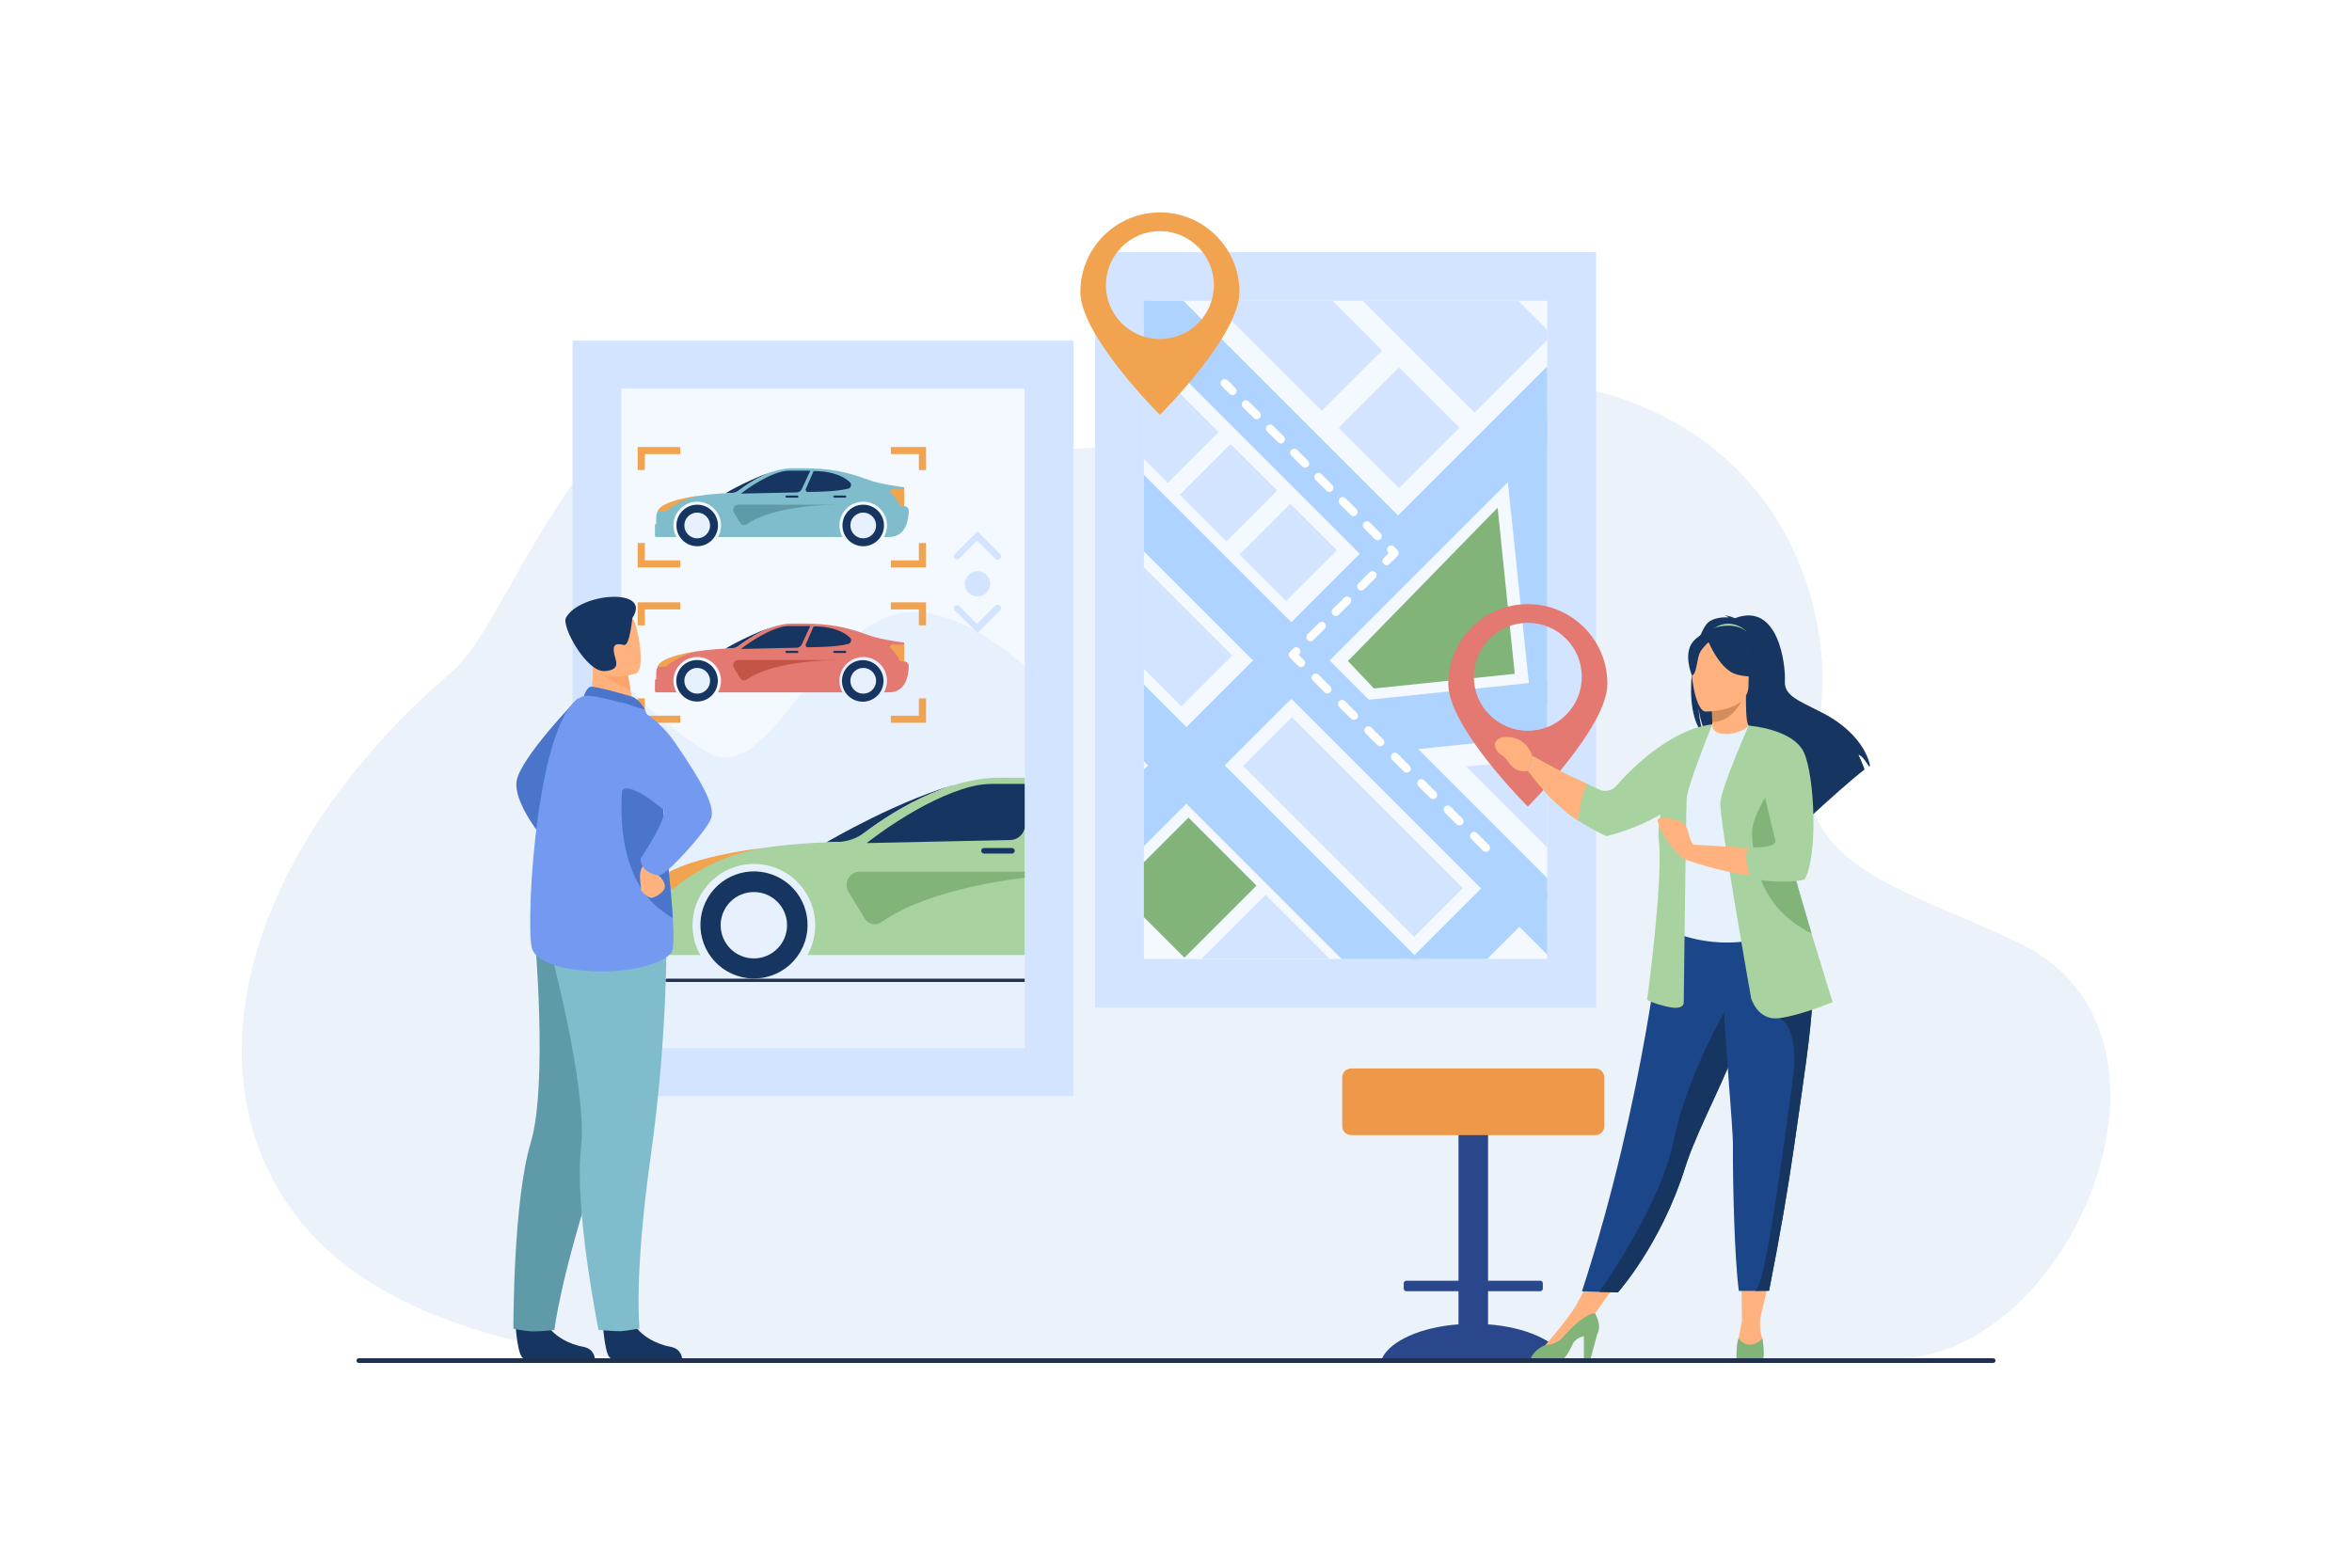 <?xml version="1.0" encoding="utf-8"?>
<!-- Generator: Adobe Illustrator 27.5.0, SVG Export Plug-In . SVG Version: 6.00 Build 0)  -->
<svg version="1.1" id="Layer_1" xmlns="http://www.w3.org/2000/svg" xmlns:xlink="http://www.w3.org/1999/xlink" x="0px" y="0px"
	 viewBox="0 0 3000 2000" style="enable-background:new 0 0 3000 2000;" xml:space="preserve">
<rect style="fill:#FFFFFF;" width="3000" height="2000"/>
<g>
	<path style="fill:#EBF2F9;" d="M577.032,856.565c97.86-83.476,215.838-586.897,619.989-324.7
		c208.806,135.465,560.899-116.296,852.328-29.337c267.643,79.86,293.441,342.976,267.545,428.712
		c-52.311,173.186,110.477,198.959,261.489,273.369c236.879,116.72,62.691,526.917-161.091,528.878
		c-223.78,1.961-1579.542,2.314-1579.542,2.314s-325.041-5.398-460.23-184.822C232.043,1357.899,324.262,1072.18,577.032,856.565z"
		/>
	<g>
		<rect x="730.245" y="434.52" style="fill:#D2E4FF;" width="639.023" height="963.718"/>
		<rect x="792.512" y="495.655" style="fill:#F3F9FF;" width="514.489" height="839.709"/>
		<path style="fill:#E7F1FD;" d="M1307.001,850.119c0,0-72.273-69.206-140.551-69.206c-120.039,0-184.483,227.2-263.351,178.833
			c-78.868-48.367-110.587-95.087-110.587-95.087v472.484h514.489V850.119z"/>
		<g>
			<g>
				<path style="fill:#163560;" d="M1005.941,795.709L1005.941,795.709c-0.007,0-0.014,0.001-0.022,0.001
					C1005.927,795.71,1005.934,795.71,1005.941,795.709z"/>
				<g>
					<path style="fill:#163560;" d="M925.171,827.506L925.171,827.506c4.217-0.157,8.598-0.242,13.149-0.242
						c0,0,25.189-21.859,54.326-29.299C962.688,805.364,925.171,827.506,925.171,827.506z"/>
				</g>
			</g>
			<g>
				
					<ellipse transform="matrix(0.707 -0.707 0.707 0.707 -353.671 883.215)" style="fill:#163560;" cx="889.299" cy="868.526" rx="26.498" ry="26.498"/>
				<path style="fill:#E7F1FD;" d="M905.716,868.526c0,9.067-7.35,16.417-16.417,16.417c-9.067,0-16.417-7.35-16.417-16.417
					c0-9.067,7.351-16.418,16.417-16.418C898.366,852.109,905.716,859.459,905.716,868.526z"/>
			</g>
			<g>
				
					<ellipse transform="matrix(0.999 -0.038 0.038 0.999 -32.52 42.894)" style="fill:#163560;" cx="1101.05" cy="868.526" rx="26.498" ry="26.498"/>
				<path style="fill:#E7F1FD;" d="M1117.468,868.526c0,9.067-7.351,16.417-16.417,16.417s-16.417-7.35-16.417-16.417
					c0-9.067,7.351-16.418,16.417-16.418S1117.468,859.459,1117.468,868.526z"/>
			</g>
			<path style="fill:#E37970;" d="M1153.308,843.916v-24.135c0,0-28.314-3.236-45.438-9.438
				c-39.641-14.562-60.944-14.832-96.943-14.832c-27.333,0-55.015,18.304-66.76,27.117c-3.96,2.972-8.76,4.612-13.71,4.721
				c-43.236,0.948-69.964,9.578-83.238,15.405c-6.221,2.731-10.224,8.895-10.224,15.688v8.125l0,0c-0.893,0-1.618,0.725-1.618,1.618
				v13.483c0,0.893,0.725,1.618,1.618,1.618l0,0h18.472h7.329c-2.556-4.58-3.966-9.887-3.824-15.537
				c0.404-16.092,13.547-29.196,29.64-29.552c17.069-0.378,31.024,13.346,31.024,30.329c0,5.359-1.395,10.391-3.834,14.76h158.746
				c-2.556-4.58-3.966-9.887-3.824-15.537c0.404-16.092,13.547-29.196,29.64-29.552c17.069-0.378,31.024,13.346,31.024,30.329
				c0,5.359-1.395,10.391-3.834,14.76h6.339c21.937,0,25.045-22.434,25.251-33.433
				C1159.204,846.59,1156.571,843.916,1153.308,843.916z"/>
			<path style="fill:#163560;" d="M997.029,799.87c-25.045,6.338-51.899,28.001-51.899,28.001l71.085-1.521
				c2.788-0.06,5.299-1.701,6.471-4.232l10.893-23.506h-26.357C1003.785,798.613,1000.36,799.027,997.029,799.87z"/>
			<path style="fill:#163560;" d="M1037.758,799.152l-9.98,22.862c-0.768,1.758,0.521,3.725,2.438,3.726
				c10.071,0.004,36.512-0.369,51.732-4.182c3.656-0.916,4.883-5.517,2.163-8.126
				C1077.926,807.499,1064.477,799.152,1037.758,799.152z"/>
			<path style="fill:#F1A34F;" d="M838.844,850.69h10.387c0,0,16.984-15.854,44.239-20.347
				C893.47,830.342,843.12,835.891,838.844,850.69z"/>
			<path style="fill:#F1A34F;" d="M1153.308,843.916h-2.75c-1.54,0-2.945-0.883-3.604-2.275c-1.589-3.362-5.079-9.749-10.434-14.289
				c-2.073-1.758-0.833-5.144,1.886-5.144h14.901V843.916z"/>
			<path style="fill:#163560;" d="M1016.96,833.062h-13.816c-0.763,0-1.382-0.619-1.382-1.382l0,0c0-0.763,0.619-1.382,1.382-1.382
				h13.816c0.763,0,1.382,0.619,1.382,1.382l0,0C1018.342,832.443,1017.724,833.062,1016.96,833.062z"/>
			<path style="fill:#163560;" d="M1078.039,833.062h-13.816c-0.763,0-1.382-0.619-1.382-1.382l0,0c0-0.763,0.619-1.382,1.382-1.382
				h13.816c0.763,0,1.382,0.619,1.382,1.382l0,0C1079.42,832.443,1078.802,833.062,1078.039,833.062z"/>
			<path style="fill:#C45446;" d="M1066.342,842.028H941.778c-5.151,0-8.319,5.636-5.642,10.037l8.022,13.186
				c1.746,2.869,5.558,3.657,8.293,1.707C963.102,859.365,993.78,843.611,1066.342,842.028z"/>
		</g>
		<g>
			<g>
				<path style="fill:#163560;" d="M1005.941,597.546L1005.941,597.546c-0.007,0-0.014,0.001-0.022,0.002
					C1005.927,597.547,1005.934,597.546,1005.941,597.546z"/>
				<g>
					<path style="fill:#163560;" d="M925.171,629.343L925.171,629.343c4.217-0.157,8.598-0.242,13.149-0.242
						c0,0,25.189-21.859,54.326-29.299C962.688,607.2,925.171,629.343,925.171,629.343z"/>
				</g>
			</g>
			<g>
				<path style="fill:#163560;" d="M915.797,670.363c0,14.634-11.864,26.498-26.498,26.498c-14.634,0-26.498-11.863-26.498-26.498
					s11.864-26.498,26.498-26.498C903.933,643.865,915.797,655.729,915.797,670.363z"/>
				<circle style="fill:#E7F1FD;" cx="889.299" cy="670.363" r="16.417"/>
			</g>
			<g>
				<path style="fill:#163560;" d="M1127.548,670.363c0,14.634-11.864,26.498-26.498,26.498s-26.498-11.863-26.498-26.498
					s11.863-26.498,26.498-26.498S1127.548,655.729,1127.548,670.363z"/>
				<circle style="fill:#E7F1FD;" cx="1101.05" cy="670.363" r="16.417"/>
			</g>
			<path style="fill:#80BDCC;" d="M1153.308,645.752v-24.135c0,0-28.314-3.236-45.438-9.438
				c-39.641-14.562-60.944-14.832-96.943-14.832c-27.333,0-55.015,18.303-66.76,27.117c-3.96,2.972-8.76,4.612-13.71,4.721
				c-43.236,0.948-69.964,9.578-83.238,15.405c-6.221,2.73-10.224,8.895-10.224,15.688v8.125l0,0c-0.893,0-1.618,0.725-1.618,1.618
				v13.483c0,0.893,0.725,1.618,1.618,1.618l0,0h18.472h7.329c-2.556-4.58-3.966-9.887-3.824-15.537
				c0.404-16.092,13.547-29.196,29.64-29.553c17.069-0.377,31.024,13.346,31.024,30.33c0,5.359-1.395,10.391-3.834,14.76h158.746
				c-2.556-4.58-3.966-9.887-3.824-15.537c0.404-16.092,13.547-29.196,29.64-29.553c17.069-0.377,31.024,13.346,31.024,30.33
				c0,5.359-1.395,10.391-3.834,14.76h6.339c21.937,0,25.045-22.434,25.251-33.433
				C1159.204,648.427,1156.571,645.752,1153.308,645.752z"/>
			<path style="fill:#163560;" d="M997.029,601.706c-25.045,6.338-51.899,28.001-51.899,28.001l71.085-1.521
				c2.788-0.06,5.299-1.702,6.471-4.231l10.893-23.506h-26.357C1003.785,600.449,1000.36,600.863,997.029,601.706z"/>
			<path style="fill:#163560;" d="M1037.758,600.989l-9.98,22.862c-0.768,1.758,0.521,3.725,2.438,3.726
				c10.071,0.004,36.512-0.369,51.732-4.183c3.656-0.915,4.883-5.517,2.163-8.126
				C1077.926,609.335,1064.477,600.989,1037.758,600.989z"/>
			<path style="fill:#F1A34F;" d="M838.844,652.526h10.387c0,0,16.984-15.853,44.239-20.347
				C893.47,632.179,843.12,637.727,838.844,652.526z"/>
			<path style="fill:#F1A34F;" d="M1153.308,645.752h-2.75c-1.54,0-2.945-0.883-3.604-2.275c-1.589-3.362-5.079-9.749-10.434-14.289
				c-2.073-1.758-0.833-5.144,1.886-5.144h14.901V645.752z"/>
			<path style="fill:#163560;" d="M1016.96,634.898h-13.816c-0.763,0-1.382-0.619-1.382-1.382l0,0c0-0.763,0.619-1.382,1.382-1.382
				h13.816c0.763,0,1.382,0.619,1.382,1.382l0,0C1018.342,634.28,1017.724,634.898,1016.96,634.898z"/>
			<path style="fill:#163560;" d="M1078.039,634.898h-13.816c-0.763,0-1.382-0.619-1.382-1.382l0,0c0-0.763,0.619-1.382,1.382-1.382
				h13.816c0.763,0,1.382,0.619,1.382,1.382l0,0C1079.42,634.28,1078.802,634.898,1078.039,634.898z"/>
			<path style="fill:#5F9AA8;" d="M1066.342,643.865H941.778c-5.151,0-8.319,5.636-5.642,10.037l8.022,13.185
				c1.746,2.87,5.558,3.657,8.293,1.708C963.102,661.201,993.78,645.448,1066.342,643.865z"/>
		</g>
		<g>
			<polygon style="fill:#F1A34F;" points="813.351,599.643 822.505,599.643 822.505,579.312 867.725,579.312 867.725,570.273 
				813.351,570.273 			"/>
			<polygon style="fill:#F1A34F;" points="1136.294,570.273 1136.294,579.312 1172.017,579.312 1172.017,599.643 1181.17,599.643 
				1181.17,570.273 			"/>
			<polygon style="fill:#F1A34F;" points="1172.017,714.897 1136.294,714.897 1136.294,723.937 1181.17,723.937 1181.17,692.758 
				1172.017,692.758 			"/>
			<polygon style="fill:#F1A34F;" points="822.505,692.758 813.351,692.758 813.351,723.937 867.725,723.937 867.725,714.897 
				822.505,714.897 			"/>
		</g>
		<g>
			<polygon style="fill:#F1A34F;" points="813.351,797.807 822.505,797.807 822.505,777.475 867.725,777.475 867.725,768.436 
				813.351,768.436 			"/>
			<polygon style="fill:#F1A34F;" points="1136.294,768.436 1136.294,777.475 1172.017,777.475 1172.017,797.807 1181.17,797.807 
				1181.17,768.436 			"/>
			<polygon style="fill:#F1A34F;" points="1172.017,913.06 1136.294,913.06 1136.294,922.1 1181.17,922.1 1181.17,890.922 
				1172.017,890.922 			"/>
			<polygon style="fill:#F1A34F;" points="822.505,890.922 813.351,890.922 813.351,922.1 867.725,922.1 867.725,913.06 
				822.505,913.06 			"/>
		</g>
		<g>
			<defs>
				<rect id="SVGID_1_" x="792.512" y="496.524" width="514.489" height="839.709"/>
			</defs>
			<clipPath id="SVGID_00000140735650859787807530000012716666183827193493_">
				<use xlink:href="#SVGID_1_"  style="overflow:visible;"/>
			</clipPath>
			<g style="clip-path:url(#SVGID_00000140735650859787807530000012716666183827193493_);">
				<g>
					<path style="fill:#163560;" d="M1262.322,992.622l0.002-0.002c-0.02,0.002-0.04,0.004-0.06,0.006
						C1262.284,992.624,1262.303,992.623,1262.322,992.622z"/>
					<g>
						<path style="fill:#163560;" d="M1054.058,1074.609l0.002,0.001c10.871-0.407,22.167-0.625,33.903-0.625
							c0,0,64.947-56.363,140.079-75.546C1150.795,1017.516,1054.058,1074.609,1054.058,1074.609z"/>
					</g>
				</g>
				<g>
					
						<ellipse transform="matrix(0.415 -0.91 0.91 0.415 -511.468 1565.18)" style="fill:#163560;" cx="961.563" cy="1180.377" rx="68.324" ry="68.324"/>
					<path style="fill:#E7F1FD;" d="M1003.895,1180.377c0,23.379-18.953,42.332-42.332,42.332s-42.332-18.953-42.332-42.332
						s18.953-42.331,42.332-42.331S1003.895,1156.998,1003.895,1180.377z"/>
				</g>
				<g>
					
						<ellipse transform="matrix(0.707 -0.707 0.707 0.707 -393.1 1411.728)" style="fill:#163560;" cx="1507.556" cy="1180.377" rx="68.324" ry="68.324"/>
					<path style="fill:#E7F1FD;" d="M1549.888,1180.377c0,23.379-18.952,42.332-42.331,42.332
						c-23.379,0-42.332-18.953-42.332-42.332s18.953-42.331,42.332-42.331C1530.936,1138.046,1549.888,1156.998,1549.888,1180.377z"
						/>
				</g>
				<path style="fill:#A8D29F;" d="M1642.3,1116.921v-62.23c0,0-73.008-8.344-117.16-24.336
					c-102.21-37.547-157.14-38.242-249.964-38.242c-70.475,0-141.853,47.194-172.137,69.921
					c-10.211,7.662-22.586,11.893-35.349,12.172c-111.483,2.443-180.4,24.696-214.627,39.721
					c-16.039,7.04-26.362,22.935-26.362,40.451v20.95l0,0c-2.304,0-4.172,1.867-4.172,4.172v34.766c0,2.304,1.868,4.172,4.172,4.172
					l0,0h47.629h18.897c-6.591-11.81-10.226-25.494-9.86-40.062c1.041-41.492,34.93-75.282,76.425-76.2
					c44.011-0.974,79.995,34.412,79.995,78.202c0,13.819-3.598,26.793-9.886,38.06h409.319c-6.591-11.81-10.226-25.494-9.861-40.062
					c1.041-41.492,34.93-75.282,76.424-76.2c44.012-0.974,79.996,34.412,79.996,78.202c0,13.819-3.598,26.793-9.887,38.06h16.345
					c56.564,0,64.579-57.846,65.109-86.206C1657.504,1123.816,1650.715,1116.921,1642.3,1116.921z"/>
				<path style="fill:#163560;" d="M1239.341,1003.35c-64.579,16.343-133.821,72.2-133.821,72.2l183.289-3.921
					c7.188-0.153,13.663-4.387,16.686-10.911l28.087-60.609h-67.961C1256.76,1000.108,1247.93,1001.176,1239.341,1003.35z"/>
				<path style="fill:#163560;" d="M1344.359,1001.499l-25.735,58.95c-1.979,4.533,1.342,9.604,6.288,9.607
					c25.967,0.012,94.144-0.952,133.39-10.784c9.428-2.361,12.592-14.225,5.578-20.953
					C1447.932,1023.021,1413.253,1001.499,1344.359,1001.499z"/>
				<path style="fill:#F1A34F;" d="M831.468,1134.387h26.782c0,0,43.792-40.879,114.068-52.465
					C972.318,1081.922,842.493,1096.228,831.468,1134.387z"/>
				<path style="fill:#F1A34F;" d="M1642.3,1116.921h-7.09c-3.97,0-7.595-2.276-9.291-5.866
					c-4.097-8.67-13.096-25.138-26.903-36.844c-5.346-4.532-2.146-13.263,4.862-13.263h38.422V1116.921z"/>
				<path style="fill:#163560;" d="M1290.733,1088.935h-35.623c-1.968,0-3.564-1.596-3.564-3.563l0,0
					c0-1.968,1.596-3.563,3.564-3.563h35.623c1.968,0,3.563,1.596,3.563,3.563l0,0
					C1294.297,1087.339,1292.701,1088.935,1290.733,1088.935z"/>
				<path style="fill:#163560;" d="M1448.221,1088.935h-35.623c-1.968,0-3.564-1.596-3.564-3.563l0,0
					c0-1.968,1.596-3.563,3.564-3.563h35.623c1.968,0,3.563,1.596,3.563,3.563l0,0
					C1451.785,1087.339,1450.189,1088.935,1448.221,1088.935z"/>
				<path style="fill:#82B378;" d="M1418.062,1112.054h-321.183c-13.283,0-21.452,14.531-14.548,25.879l20.684,33.999
					c4.5,7.398,14.331,9.43,21.382,4.402C1151.86,1156.755,1230.965,1116.135,1418.062,1112.054z"/>
			</g>
		</g>
		<path style="fill:#202F4E;" d="M1307.001,1252.721H850.55c-1.152,0-2.086-0.935-2.086-2.087l0,0c0-1.151,0.934-2.085,2.086-2.085
			h456.451V1252.721z"/>
		<path style="fill:#D2E4FF;" d="M1263.043,744.795c0,8.928-7.237,16.166-16.166,16.166s-16.166-7.238-16.166-16.166
			c0-8.928,7.238-16.166,16.166-16.166S1263.043,735.867,1263.043,744.795z"/>
		<path style="fill:#D2E4FF;" d="M1217.931,712.448L1217.931,712.448c1.527,1.527,4.004,1.527,5.531,0l22.801-22.801l23.416,23.416
			c1.527,1.527,4.003,1.527,5.531,0l0.615-0.614c1.527-1.528,1.527-4.004,0-5.531l-28.946-28.947l-28.947,28.947
			C1216.403,708.444,1216.403,710.92,1217.931,712.448z"/>
		<path style="fill:#D2E4FF;" d="M1217.931,773.151L1217.931,773.151c1.527-1.527,4.004-1.527,5.531,0l22.801,22.801l23.416-23.415
			c1.527-1.527,4.003-1.527,5.531,0l0.615,0.615c1.527,1.527,1.527,4.004,0,5.531l-28.946,28.946l-28.947-28.946
			C1216.403,777.155,1216.403,774.679,1217.931,773.151z"/>
	</g>
	<path style="fill:#2B478B;" d="M1898.044,1689.539v-42.287h66.577c1.798,0,3.267-1.47,3.267-3.267v-6.775
		c0-1.796-1.469-3.267-3.267-3.267h-66.577v-240.725c0-6.755-5.526-12.281-12.281-12.281h-13.175
		c-6.755,0-12.281,5.526-12.281,12.281v240.725h-66.577c-1.797,0-3.268,1.471-3.268,3.267v6.775c0,1.797,1.471,3.267,3.268,3.267
		h66.577v42.287c-48.171,3.642-86.765,20.983-97.592,43.391h232.921C1984.81,1710.522,1946.215,1693.181,1898.044,1689.539z"/>
	<path style="fill:#EE9849;" d="M2034.986,1363.15h-311.622c-6.232,0-11.331,5.099-11.331,11.331v62.324
		c0,6.232,5.099,11.332,11.331,11.332h311.622c6.232,0,11.332-5.1,11.332-11.332v-62.324
		C2046.318,1368.249,2041.219,1363.15,2034.986,1363.15z"/>
	<g>
		<rect x="1396.763" y="321.712" style="fill:#D2E4FF;" width="639.023" height="963.718"/>
		<g>
			<defs>
				
					<rect id="SVGID_00000072240440806599193970000012674929444072922003_" x="1459.03" y="383.717" width="514.488" height="839.709"/>
			</defs>
			<use xlink:href="#SVGID_00000072240440806599193970000012674929444072922003_"  style="overflow:visible;fill:#F3F9FF;"/>
			<clipPath id="SVGID_00000021839350194525569890000008405544889681033657_">
				<use xlink:href="#SVGID_00000072240440806599193970000012674929444072922003_"  style="overflow:visible;"/>
			</clipPath>
			<g style="clip-path:url(#SVGID_00000021839350194525569890000008405544889681033657_);">
				
					<rect x="1730.26" y="491.169" transform="matrix(0.707 -0.707 0.707 0.707 136.914 1421.809)" style="fill:#D2E4FF;" width="108.932" height="108.932"/>
				
					<rect x="1562.838" y="226.489" transform="matrix(0.707 -0.707 0.707 0.707 206.263 1254.388)" style="fill:#D2E4FF;" width="108.932" height="303.45"/>
				
					<rect x="1703.863" y="98.677" transform="matrix(0.707 -0.707 0.707 0.707 293.211 1348.187)" style="fill:#D2E4FF;" width="140.293" height="442.96"/>
				
					<rect x="1682.14" y="900.818" transform="matrix(0.707 -0.707 0.707 0.707 -240.482 1529.506)" style="fill:#D2E4FF;" width="87.796" height="308.445"/>
				
					<rect x="1636.894" y="390.836" transform="matrix(0.707 -0.707 0.707 0.707 -123.246 1435.727)" style="fill:#AED3FF;" width="69.118" height="951.597"/>
				
					<rect x="1503.072" y="524.657" transform="matrix(0.707 -0.707 0.707 0.707 -257.068 1380.296)" style="fill:#AED3FF;" width="69.118" height="951.598"/>
				
					<rect x="1575.101" y="277.097" transform="matrix(0.707 -0.707 0.707 0.707 94.901 1294.195)" style="fill:#AED3FF;" width="69.118" height="510.894"/>
				
					<rect x="1932.767" y="531.969" transform="matrix(0.995 -0.104 0.104 0.995 -63.401 207.787)" style="fill:#AED3FF;" width="69.118" height="363.76"/>
				<polygon style="fill:#AED3FF;" points="2379.726,826.67 2304.005,904.055 1748.655,961.934 1741.49,893.188 				"/>
				
					<rect x="1671.081" y="337.655" transform="matrix(0.707 0.707 -0.707 0.707 1054.264 -976.308)" style="fill:#AED3FF;" width="69.118" height="893.6"/>
				
					<rect x="1239.652" y="312.466" transform="matrix(0.707 0.707 -0.707 0.707 791.103 -727.904)" style="fill:#AED3FF;" width="69.118" height="557.06"/>
				
					<rect x="1835.093" y="1082.249" transform="matrix(0.707 0.707 -0.707 0.707 1397.752 -969.903)" style="fill:#AED3FF;" width="69.118" height="240.072"/>
				<polygon style="fill:#82B378;" points="1719.343,843.335 1752.507,878.346 1932.063,859.632 1910.235,647.701 				"/>
				
					<rect x="1448.622" y="1071.081" transform="matrix(0.707 -0.707 0.707 0.707 -357.384 1401.962)" style="fill:#82B378;" width="130.008" height="122.602"/>
				
					<rect x="1616.626" y="1140.55" transform="matrix(0.707 -0.707 0.707 0.707 -426.974 1569.967)" style="fill:#D2E4FF;" width="130.008" height="319.672"/>
				
					<rect x="1597.536" y="662.736" transform="matrix(0.707 -0.707 0.707 0.707 -16.975 1368.419)" style="fill:#D2E4FF;" width="91.609" height="83.929"/>
				
					<rect x="1521.272" y="586.471" transform="matrix(0.707 -0.707 0.707 0.707 14.614 1292.154)" style="fill:#D2E4FF;" width="91.609" height="83.93"/>
				
					<rect x="1437.576" y="489.734" transform="matrix(0.707 -0.707 0.707 0.707 49.282 1208.458)" style="fill:#D2E4FF;" width="91.609" height="110.012"/>
				
					<rect x="1292.02" y="922.502" transform="matrix(0.707 -0.707 0.707 0.707 -294.962 1242.916)" style="fill:#D2E4FF;" width="121.664" height="110.012"/>
				
					<rect x="1169.701" y="757.259" transform="matrix(0.707 -0.707 0.707 0.707 -244.295 1120.597)" style="fill:#D2E4FF;" width="121.664" height="195.86"/>
				
					<rect x="1379.314" y="592.258" transform="matrix(0.707 -0.707 0.707 0.707 -115.837 1228.588)" style="fill:#D2E4FF;" width="91.609" height="323.727"/>
				<polygon style="fill:#D2E4FF;" points="2050.254,1157.805 1870.253,977.803 2266.743,941.316 				"/>
				<polygon style="fill:#D2E4FF;" points="2038.73,844.084 2005.65,557.325 2058.016,504.96 2360.484,807.429 				"/>
			</g>
		</g>
		<path style="fill:#F1A34F;" d="M1479.464,270.999c-56.042,0-101.474,45.432-101.474,101.474
			c0,56.043,101.474,156.755,101.474,156.755s101.475-100.712,101.475-156.755C1580.938,316.431,1535.507,270.999,1479.464,270.999z
			 M1479.464,432.542c-38.024,0-68.85-30.825-68.85-68.849c0-38.025,30.825-68.85,68.85-68.85s68.85,30.825,68.85,68.85
			C1548.313,401.717,1517.488,432.542,1479.464,432.542z"/>
		<path style="fill:#E37970;" d="M1948.754,770.737c-56.042,0-101.474,45.431-101.474,101.474
			c0,56.043,101.474,156.755,101.474,156.755s101.475-100.712,101.475-156.755C2050.229,816.168,2004.797,770.737,1948.754,770.737z
			 M1948.754,932.28c-38.024,0-68.85-30.825-68.85-68.85c0-38.024,30.825-68.85,68.85-68.85c38.025,0,68.85,30.825,68.85,68.85
			C2017.604,901.455,1986.779,932.28,1948.754,932.28z"/>
		<g>
			<path style="fill:#FFFFFF;" d="M1566.524,498.54c-1.335,0-2.669-0.509-3.688-1.527l-4.425-4.425
				c-2.037-2.037-2.037-5.339,0-7.375c2.037-2.036,5.338-2.036,7.375,0l4.425,4.425c2.036,2.037,2.036,5.338,0,7.375
				C1569.193,498.031,1567.859,498.54,1566.524,498.54z"/>
			<path style="fill:#FFFFFF;" d="M1572.013,504.028c-1.335,0-2.669-0.509-3.688-1.527l-5.488-5.488
				c-2.037-2.037-2.037-5.338,0-7.375c2.037-2.036,5.338-2.036,7.375,0l5.488,5.488c2.036,2.037,2.036,5.338,0,7.375
				C1574.682,503.519,1573.348,504.028,1572.013,504.028z"/>
			<path style="fill:#FFFFFF;" d="M1757.236,689.252c-1.334,0-2.669-0.509-3.688-1.527l-13.72-13.72
				c-2.037-2.037-2.037-5.339,0-7.375c2.036-2.036,5.338-2.036,7.375,0l13.72,13.72c2.037,2.037,2.037,5.339,0,7.375
				C1759.906,688.743,1758.571,689.252,1757.236,689.252z M1726.366,658.382c-1.335,0-2.669-0.509-3.688-1.527l-13.721-13.72
				c-2.036-2.037-2.036-5.338,0-7.375c2.038-2.036,5.339-2.036,7.376,0l13.72,13.72c2.036,2.036,2.036,5.338,0,7.375
				C1729.035,657.873,1727.701,658.382,1726.366,658.382z M1695.496,627.511c-1.335,0-2.67-0.509-3.688-1.527l-13.721-13.72
				c-2.037-2.037-2.037-5.339,0-7.375c2.037-2.036,5.338-2.036,7.375,0l13.721,13.721c2.036,2.037,2.036,5.338,0,7.375
				C1698.164,627.002,1696.83,627.511,1695.496,627.511z M1664.625,596.641c-1.335,0-2.669-0.509-3.688-1.527l-13.721-13.721
				c-2.037-2.037-2.037-5.338,0-7.375c2.037-2.036,5.338-2.036,7.375,0l13.721,13.721c2.036,2.036,2.036,5.338,0,7.375
				C1667.294,596.131,1665.959,596.641,1664.625,596.641z M1633.754,565.769c-1.335,0-2.669-0.509-3.688-1.527l-13.72-13.72
				c-2.037-2.037-2.037-5.339,0-7.376c2.036-2.036,5.338-2.036,7.375,0l13.72,13.72c2.036,2.037,2.036,5.338,0,7.375
				C1636.423,565.26,1635.089,565.769,1633.754,565.769z M1602.884,534.899c-1.335,0-2.669-0.51-3.688-1.527l-13.72-13.721
				c-2.037-2.037-2.037-5.338,0-7.375c2.037-2.036,5.338-2.036,7.375,0l13.721,13.72c2.036,2.037,2.036,5.339,0,7.375
				C1605.553,534.39,1604.218,534.899,1602.884,534.899z"/>
			<path style="fill:#FFFFFF;" d="M1774.387,715.253c-1.334,0-2.669-0.509-3.688-1.527c-2.036-2.037-2.036-5.338,0-7.375
				l0.738-0.737l-0.738-0.738c-2.036-2.036-2.036-5.338,0-7.375c2.037-2.036,5.339-2.036,7.375,0l4.426,4.425
				c2.036,2.037,2.036,5.339,0,7.375l-4.426,4.425C1777.057,714.744,1775.722,715.253,1774.387,715.253z"/>
			<path style="fill:#FFFFFF;" d="M1768.63,721.011c-1.335,0-2.67-0.509-3.688-1.527c-2.037-2.037-2.037-5.339,0-7.375l5.757-5.758
				c2.037-2.036,5.339-2.036,7.375,0c2.037,2.037,2.037,5.338,0,7.375l-5.757,5.758
				C1771.299,720.502,1769.965,721.011,1768.63,721.011z"/>
			<path style="fill:#FFFFFF;" d="M1671.466,818.174c-1.335,0-2.669-0.509-3.688-1.527c-2.037-2.036-2.037-5.338,0-7.375
				l14.395-14.395c2.037-2.036,5.338-2.036,7.375,0c2.036,2.037,2.036,5.338,0,7.375l-14.395,14.395
				C1674.135,817.665,1672.801,818.174,1671.466,818.174z M1703.854,785.787c-1.335,0-2.669-0.509-3.688-1.527
				c-2.036-2.037-2.036-5.338,0-7.375l14.395-14.395c2.036-2.036,5.338-2.036,7.375,0c2.036,2.037,2.036,5.338,0,7.375l-8.637,8.637
				l0,0l-5.758,5.758C1706.522,785.277,1705.188,785.787,1703.854,785.787z M1736.241,753.398c-1.335,0-2.669-0.509-3.688-1.527
				c-2.036-2.036-2.036-5.338,0-7.375l14.395-14.394c2.037-2.036,5.338-2.036,7.375,0c2.037,2.037,2.037,5.338,0,7.375
				l-14.395,14.394C1738.91,752.889,1737.576,753.398,1736.241,753.398z"/>
			<path style="fill:#FFFFFF;" d="M1653.473,845.018c-1.335,0-2.67-0.509-3.688-1.528l-4.426-4.425
				c-0.978-0.978-1.527-2.305-1.527-3.688c0-1.383,0.55-2.71,1.528-3.687l4.425-4.425c2.037-2.036,5.34-2.035,7.375,0.001
				c2.036,2.037,2.036,5.338-0.001,7.375l-0.736,0.737l0.737,0.738c2.036,2.037,2.036,5.338-0.001,7.374
				C1656.142,844.508,1654.807,845.018,1653.473,845.018z"/>
			<path style="fill:#FFFFFF;" d="M1659.46,851.005c-1.335,0-2.669-0.509-3.688-1.527l-5.987-5.988
				c-2.037-2.036-2.037-5.338,0-7.375c2.037-2.036,5.338-2.036,7.375,0l5.987,5.988c2.037,2.037,2.037,5.338,0,7.375
				C1662.129,850.496,1660.795,851.005,1659.46,851.005z"/>
			<path style="fill:#FFFFFF;" d="M1895.229,1086.774c-1.334,0-2.669-0.509-3.688-1.527l-14.969-14.969
				c-2.037-2.037-2.037-5.339,0-7.375s5.338-2.036,7.375,0l14.969,14.969c2.037,2.036,2.037,5.339,0,7.375
				C1897.898,1086.266,1896.564,1086.774,1895.229,1086.774z M1861.549,1053.093c-1.335,0-2.67-0.509-3.688-1.527l-14.969-14.969
				c-2.036-2.037-2.036-5.339,0-7.375c2.037-2.036,5.338-2.036,7.375,0l14.969,14.969c2.037,2.036,2.037,5.339,0,7.375
				C1864.217,1052.584,1862.883,1053.093,1861.549,1053.093z M1827.867,1019.412c-1.335,0-2.669-0.51-3.688-1.527l-14.97-14.97
				c-2.036-2.037-2.036-5.339,0-7.375c2.037-2.036,5.338-2.036,7.375,0l14.97,14.97c2.037,2.036,2.037,5.339,0,7.375
				C1830.536,1018.902,1829.202,1019.412,1827.867,1019.412z M1794.186,985.731c-1.334,0-2.669-0.509-3.688-1.527l-14.97-14.97
				c-2.036-2.036-2.036-5.338,0-7.375c2.037-2.036,5.338-2.036,7.375,0l14.97,14.97c2.037,2.037,2.037,5.338,0,7.375
				C1796.854,985.221,1795.521,985.731,1794.186,985.731z M1760.504,952.049c-1.334,0-2.669-0.509-3.688-1.527l-14.969-14.969
				c-2.037-2.037-2.037-5.339,0-7.375c2.037-2.036,5.338-2.036,7.375,0l14.969,14.969c2.037,2.037,2.037,5.339,0,7.375
				C1763.173,951.54,1761.839,952.049,1760.504,952.049z M1726.822,918.368c-1.334,0-2.669-0.509-3.688-1.527l-14.969-14.969
				c-2.036-2.037-2.036-5.339,0-7.375c2.037-2.036,5.338-2.036,7.375,0l14.97,14.969c2.036,2.037,2.036,5.339,0,7.375
				C1729.492,917.858,1728.157,918.368,1726.822,918.368z M1693.142,884.687c-1.335,0-2.669-0.509-3.688-1.527l-14.97-14.97
				c-2.036-2.037-2.036-5.338,0-7.375c2.037-2.036,5.338-2.036,7.375,0l14.97,14.97c2.037,2.037,2.037,5.338,0,7.375
				C1695.811,884.177,1694.477,884.687,1693.142,884.687z"/>
		</g>
	</g>
	<g>
		<polygon style="fill:#FFB27D;" points="2259.324,1622.179 2244.328,1685.341 2221.865,1685.214 2221.041,1622.179 		"/>
		<polygon style="fill:#FFB27D;" points="2070.374,1624.871 2027.704,1685.341 2011.073,1663.987 2036.755,1616.558 		"/>
		<path style="fill:#163560;" d="M2181.311,792.183c7.754-4.408,17.047-4.889,23.547-4.504c-1.674-1.728-4.966-2.357-4.966-2.357
			c4.03-0.599,13.027,3.398,13.027,3.398c56.067-21.604,64.88,60.951,63.702,80.131c-1.17,19.177,18.84,25.441,48.011,40.552
			c55.657,28.834,60.546,67.443,60.546,67.443c-0.434,0.255-0.887,0.546-1.368,0.878c-2.761-4.678-8.446-13.464-13.239-14.789
			c0.182,0.425,5.664,12.095,7.711,18.782c-16.42,12.49-47.136,40.166-68.544,59.788c0.096-3.834-0.057-9.28-1.458-12.155
			l-2.645,15.927c-11.455,10.531-19.355,17.939-19.355,17.939c1.416-15.499-70.098-97.29-107.406-121.785
			c-9.083-13.371-12.311-36.992-12.553-38.851c1.567,18.729,4.771,29.234,7.636,35.149
			C2142.363,908.651,2160.756,803.863,2181.311,792.183z"/>
		<path style="fill:#FFB27D;" d="M2181.081,942.649c-0.187,0.084,18.015,9.535,31.705,5.79
			c12.878-3.511,21.292-20.209,21.114-20.246c-5.453-1.083-7.025-8.578-6.91-40.782l-2.466,0.485l-41.454,8.209
			c0,0,0.943,13.046,0.971,25.336C2184.069,931.761,2183.443,941.548,2181.081,942.649z"/>
		<path style="fill:#A8D29F;" d="M2227.961,805.702c0,0-20.451-21.771-46.125-1.114
			C2181.836,804.588,2196.778,802.003,2227.961,805.702z"/>
		<path style="fill:#D68D5D;" d="M2183.07,896.106c0,0,0.943,13.046,0.971,25.336c23.197-0.654,35.459-21.815,40.483-33.545
			L2183.07,896.106z"/>
		<path style="fill:#163560;" d="M2228.807,883.384c0,0,12.156-19.208,15.074-35.632c2.083-11.726-3.89-55.191-47.567-48.931
			c0,0-12.686,1.25-24.61,9.303c-9.482,6.405-23.169,20.233-7.866,58.161l3.975,12.813L2228.807,883.384z"/>
		<path style="fill:#1C468A;" d="M2017.844,1647.411l21.974,0.672l23.786,0.729c0,0,54.939-61.169,85.758-159.225
			c0.719-2.279,1.475-4.586,2.277-6.921c16.866-49.177,51.83-110.905,70.256-166.779c2.932-8.899,5.565-17.276,7.928-25.205
			c0.757-2.54,1.494-5.034,2.195-7.489c13.578-47.18,17.51-78.155,21.133-111.252l-133.048,1.064
			C2120.103,1173.006,2098.623,1399.002,2017.844,1647.411z"/>
		<path style="fill:#E7F1FD;" d="M2138.729,1096.554c0.335,63.313-9.287,90.477-9.287,90.477s56.966,28.942,124.671,7.638
			c0.798-0.251,56.061-12.863,56.061-12.863c-1.134-2.563-11.209-45.23-12.313-47.582c-14.294-30.696-25.148-44.157-26.844-53.594
			c-3.146-17.619-3.214-35.85-1.646-53.044c4.131-45.516,16.418-83.3,16.418-83.3c-18.449-4.197-36.202-11.377-55.403-18.577
			c-4.417,5.5-17.439,11.059-29.151,10.795c-13.486-0.297-17.698-6-17.203-12.425c-14.373,7.997-25.797,15.603-25.797,15.603
			c-12.215,21.217-36.988,41.821-38.781,74.368C2119.007,1022.053,2138.719,1094.781,2138.729,1096.554z"/>
		<path style="fill:#5F9AA8;" d="M2253.152,1103.612c5.816,8.231,16.966,58.263,44.707,64.552
			c-14.294-35.658-25.148-51.292-26.844-62.255c-3.146-20.466-3.214-41.642-1.646-61.615c-9.287-16.276-16.217-27.436-16.217-27.436
			c-0.73-2.632-14.759-46.009-19.254-7.236C2229.413,1048.405,2246.655,1094.404,2253.152,1103.612z"/>
		<path style="fill:#FFB27D;" d="M2175.323,907.743c0,0,54.885,0.905,54.923-33.283c0.037-34.188,7.146-57.096-27.895-59.119
			c-35.041-2.024-41.863,11.014-44.651,22.422S2161.047,906.626,2175.323,907.743z"/>
		<path style="fill:#163560;" d="M2159.332,818.754c8.47-10.266,14.874-8.034,18.47-4.951c11.86-17.723,49.348,7.907,49.348,7.907
			c3.671,24.53,21.36,38.583,21.36,38.583s-10.004,6.179-33.066,0.249c-18.149-4.668-31.32-30.5-36.108-41.295
			c-3.264,2.901-10.151,9.606-12.215,16.171c-2.735,8.706-3.967,26.628-9.189,26.018
			C2157.931,861.438,2146.608,834.176,2159.332,818.754z"/>
		<path style="fill:#FFB27D;" d="M2245.082,1681.81c0,0-1.809,12.511,2.86,25.896c0,0,3.677,16.752-12.821,17.063
			s-20.545-1.245-18.678-11.518s5.422-28.037,5.422-28.037L2245.082,1681.81z"/>
		<path style="fill:#82B378;" d="M2214.887,1732.988c0,0,0.018,0.01,0.054,0.038h34.136c0.036-0.028,0.054-0.038,0.054-0.038
			c1.866-8.762-1.185-25.266-1.185-25.266c-18.683,17.861-30.375-0.448-30.375-0.448
			C2214.536,1714.912,2214.887,1732.988,2214.887,1732.988z"/>
		<path style="fill:#FFB27D;" d="M1971.315,1715.71c0,0,30.419-34.543,39.758-51.723l22.617,11.587l-50.559,47.482l-11.829-1.557
			L1971.315,1715.71z"/>
		<path style="fill:#82B378;" d="M1952.659,1732.93h42.203c3.715-3.348,7.26-10.096,11.603-18.943
			c2.486-5.07,8.059-7.861,13.774-9.396v28.339h8.731l8.086-30.134c5.384-10.095,1.34-19.354-2.447-27.331
			c-4.406-0.01-17.188,3.175-39.657,28.991c-7.386,8.48-15.533,11.505-23.637,11.254c-0.107,0.071-0.225,0.134-0.332,0.179
			C1958.187,1721.758,1954.014,1728.973,1952.659,1732.93z"/>
		<path style="fill:#A8D29F;" d="M1954.705,964.482c0,0,36.029,20.145,48.897,25.952c4.576,2.064,12.868,5.922,21.339,9.879
			c5.115,2.388,10.293,4.819,14.771,6.928c7.564,3.554,16.564,1.607,22.003-4.747c19.508-22.779,69.994-72.148,122.133-78.338
			l0.181-0.078c0,0-0.009,0.02-0.023,0.058c0.021-0.002,0.043-0.005,0.065-0.008l-0.288,0.562
			c-2.931,7.288-31.514,78.702-32.399,93.763c-0.934,15.875-3.735,259.615-3.735,259.615s1.868,11.207-19.611,6.537
			c-21.479-4.669-27.082-9.339-27.082-9.339s20.545-150.353,14.942-202.649c-1.1-10.262-0.108-21.795,2.188-33.704
			c-31.753,19.233-69.192,27.789-69.192,27.789s-13.963-6.094-35.661-19.536c-9.108-5.653-19.673-14.665-30.071-24.195
			c-12.563-11.518-34.18-39.338-34.18-39.338L1954.705,964.482z"/>
		<path style="fill:#163560;" d="M2039.817,1648.083l23.786,0.729c0,0,54.939-61.169,85.758-159.225
			c0.719-2.279,1.475-4.586,2.277-6.921c16.866-49.177,51.83-110.905,70.256-166.779c2.932-8.899,5.565-17.276,7.928-25.205
			c0.757-2.54,1.494-5.034,2.195-7.489l-19.593-14.868c0,0-58.824,95.256-77.035,184.897
			C2119.57,1531.089,2056.217,1624.783,2039.817,1648.083z"/>
		<path style="fill:#1C468A;" d="M2210.38,1461.571c-0.337,43.593,1.868,143.815,7.545,185.308h21.069
			c11.645,0,17.453-0.168,17.453-0.168c14.242-72.142,24.374-131.834,31.752-183.272c6.051-42.21,11.431-78.398,15.567-109.552
			c4.165-31.35,7.06-57.602,8.097-79.78c0.159-3.493,0.279-6.893,0.346-10.189c0.064-3.314,0.084-6.536,0.056-9.665l-114.96-11.206
			C2198.753,1319.427,2210.566,1436.235,2210.38,1461.571z"/>
		<path style="fill:#163560;" d="M2238.994,1646.879c11.645,0,17.453-0.168,17.453-0.168
			c14.242-72.142,24.374-131.834,31.752-183.272c6.051-42.21,11.431-78.398,15.567-109.552c4.165-31.35,7.06-57.602,8.097-79.78
			l-42.183,24.813c0,0,26.923,9.498,16.65,81.406C2276.059,1452.232,2253.291,1636.7,2238.994,1646.879z"/>
		<path style="fill:#A8D29F;" d="M2233.564,1273.398c0,0,8.097,29.258,36.113,25.522c28.016-3.735,67.854-20.546,67.854-20.546
			s-11.972-37.83-26.858-87.531c-18.023-60.169-40.334-137.736-50.849-186.661c-2.951-13.71-4.969-25.159-5.716-33.358
			l-23.726-45.116c0,0-34.174,77.802-36.042,97.413C2192.475,1042.732,2233.564,1273.398,2233.564,1273.398z"/>
		<path style="fill:#FFB27D;" d="M2133.508,1045.012c13.483,1.771,18.654,8.938,20.318,18.605c0.898,5.216,3.587,10.37,5.872,14.014
			c13.432,0.72,45.418,2.462,72.292,4.163l2.217,35.249c-22.076-2.748-49.206-8.35-80.428-19.037
			c-2.398-0.411-5.397-1.899-9.152-4.976c-19.348-15.846-30.33-42.381-30.364-46.181
			C2114.229,1043.049,2120.024,1043.24,2133.508,1045.012z"/>
		<path style="fill:#82B378;" d="M2234.807,1064.211c1.252,31.752,8.723,93.388,75.336,126.381c0.177,0.084,0.354,0.178,0.531,0.252
			c-18.023-60.169-40.334-137.736-50.849-186.661C2247.591,1022.467,2234.125,1046.729,2234.807,1064.211z"/>
		<path style="fill:#A8D29F;" d="M2230.384,925.708c0,0,56.981,4.04,70.678,34.547c13.696,30.506,18.055,131.986,0.622,161.87
			c0,0-24,6.836-66.447-1.102c-0.521-0.098-1.044-0.197-1.569-0.299c0,0-13.542-33.153-1.4-39.689c0,0,35.798,1.867,32.063-9.961
			C2260.594,1059.245,2230.384,925.708,2230.384,925.708z"/>
		<g>
			<path style="fill:#FFB27D;" d="M1916.077,940.539c30.656-3.939,38.394,23.945,38.394,23.945l-5.724,19.151
				c-9.449,1.305-17.719-1.158-25.338-12.06c-7.618-10.902-9.716-6.716-14.56-14.829
				C1902.279,945.741,1912.56,941.641,1916.077,940.539z"/>
			<path style="fill:#FFB27D;" d="M2003.603,990.434c4.576,2.064,12.868,5.922,21.339,9.879
				c-4.531,8.049-10.203,22.676-11.71,46.852c-9.108-5.653-20.901-15.063-30.968-24.944c-16.153-15.852-33.283-38.589-33.283-38.589
				l5.725-19.149C1954.705,964.482,1990.734,984.627,2003.603,990.434z"/>
		</g>
	</g>
	<g>
		<path style="fill:#4A75CB;" d="M737.202,890.829c0,0-74.75,77.166-78.337,106.263c-3.587,29.097,35.564,74.617,35.564,74.617
			L737.202,890.829z"/>
		<path style="fill:#163560;" d="M769.161,1691.337c0,0,2.544,41.023,10.48,41.611c1.056,0.078,40.254,0.078,40.254,0.078h50.039
			c0,0-0.327-12.347-14.954-14.896c-14.627-2.548-39.108-12.828-47.969-32.16C797.689,1665.633,769.161,1691.337,769.161,1691.337z"
			/>
		<path style="fill:#163560;" d="M657.708,1691.337c0,0,2.543,41.023,10.48,41.611c1.056,0.078,40.254,0.078,40.254,0.078
			l50.19-0.179c0,0-0.479-12.168-15.105-14.718c-14.627-2.548-39.108-12.828-47.969-32.16
			C686.237,1665.633,657.708,1691.337,657.708,1691.337z"/>
		<path style="fill:#5F9AA8;" d="M824.578,1251.425c0,0-13.087,83.7-61.907,232.284c-48.821,148.583-55.474,212.924-55.474,212.924
			s-13.206,1.915-27.154,1.915c-8.824,0-25.219-3.384-25.219-3.384s-0.447-162.383,22.053-237.1s4.856-269.362,4.856-269.362
			L824.578,1251.425z"/>
		<path style="fill:#80BDCC;" d="M850.063,1193.287c0,0,1.854,126.132-19.97,281c-21.823,154.868-14.426,220.608-14.426,220.608
			s-17.966,3.218-24.278,3.428c-6.755,0.225-27.99-1.69-27.99-1.69s-31.236-154.927-22.28-232.441
			c8.956-77.515-42.773-265.988-42.773-265.988L850.063,1193.287z"/>
		<path style="fill:#FFB27D;" d="M748.881,898.12l24.652,18.259l35.628-7.5c-0.493-3.25-2.845-16.715-4.986-28.911
			c-0.129-0.72-0.259-1.439-0.38-2.143c-1.835-10.378-3.419-19.293-3.419-19.293l-33.276-16.585l-12.407-6.184
			c0.033,0.218,0.962,11.518,1.091,13.167C758.111,878.221,748.881,898.12,748.881,898.12z"/>
		<path style="fill:#4A75CB;" d="M806.668,888.908c-0.781-0.329-48.466-14.4-53.646-12.69c-5.18,1.71-8.248,11.733-8.248,11.733
			l77.996,17.633C822.771,905.584,816.632,893.102,806.668,888.908z"/>
		<path style="fill:#739AF0;" d="M678.263,1208.858c8.083,36.872,142.602,41.245,177.277,7.774
			c3.944-3.814,4.138-21.563,2.651-45.497c-2.91-46.757-12.253-117.093-12.617-153.028c-0.177-17.353-2.562-35.103-5.739-51.22
			c-6.757-34.352-17.062-61.307-17.062-61.307s-65.704-21.241-77.998-17.629C685.545,905.354,670.18,1171.985,678.263,1208.858z"/>
		<path style="fill:#4A75CB;" d="M858.191,1171.136c-2.91-46.757-12.253-117.093-12.617-153.028
			c-0.177-17.353-2.562-35.103-5.739-51.22l-39.524-6.976C800.311,959.912,761.667,1117.751,858.191,1171.136z"/>
		<path style="fill:#FFB27D;" d="M836.788,1105.962c0,0-2.694,6.439,2.964,10.764c5.658,4.323,9.327,11.329,8.032,16.448
			c-1.296,5.119-13.707,13.47-18.009,12.123c-4.302-1.347-13.058-8.089-12.116-10.79c0.943-2.699-5.889-23.696,4.599-31.778
			C832.747,1094.646,836.788,1105.962,836.788,1105.962z"/>
		<path style="fill:#739AF0;" d="M792.592,896.12c0,0,38.546,7.213,69.261,52.477c30.714,45.263,50.92,78.914,45.263,95.228
			c-5.658,16.313-57.23,72.892-66.122,72.892c-8.891,0-23.239-6.466-24.047-21.015c0,0,36.31-54.42,29.157-62.57
			c-3.057-3.483-47.14-39.271-53.434-23.105C782.257,1036.771,792.592,896.12,792.592,896.12z"/>
		<path style="fill:#FCA56B;" d="M758.281,849.447c7.307,13.983,34.537,26.075,45.893,30.521c-0.129-0.72-0.259-1.439-0.38-2.143
			c-1.835-10.378-3.419-19.293-3.419-19.293l-33.276-16.585C759.744,841.833,755.267,843.691,758.281,849.447z"/>
		<path style="fill:#FFB27D;" d="M811.098,859.289c0,0-49.259,15.366-58.356-15.458c-9.097-30.823-21.582-49.599,9.484-60.713
			c31.066-11.115,40.676-1.165,46.215,8.385C813.979,801.053,823.676,854.497,811.098,859.289z"/>
		<path style="fill:#163560;" d="M806.505,788.534c0,0-3.141,35.869-10.559,34.312c-7.417-1.558-14.146-2.712-13.059,8.1
			c1.086,10.812,11.372,23.298-11.488,25.21c-22.86,1.913-55.724-57.043-49.444-68.206
			C740.075,755.744,832.696,749.244,806.505,788.534z"/>
	</g>
	<path style="fill:#202F4E;" d="M2542.31,1738.791H457.69c-1.644,0-2.99-1.346-2.99-2.989l0,0c0-1.645,1.346-2.99,2.99-2.99H2542.31
		c1.646,0,2.989,1.346,2.989,2.99l0,0C2545.299,1737.445,2543.955,1738.791,2542.31,1738.791z"/>
</g>
</svg>
